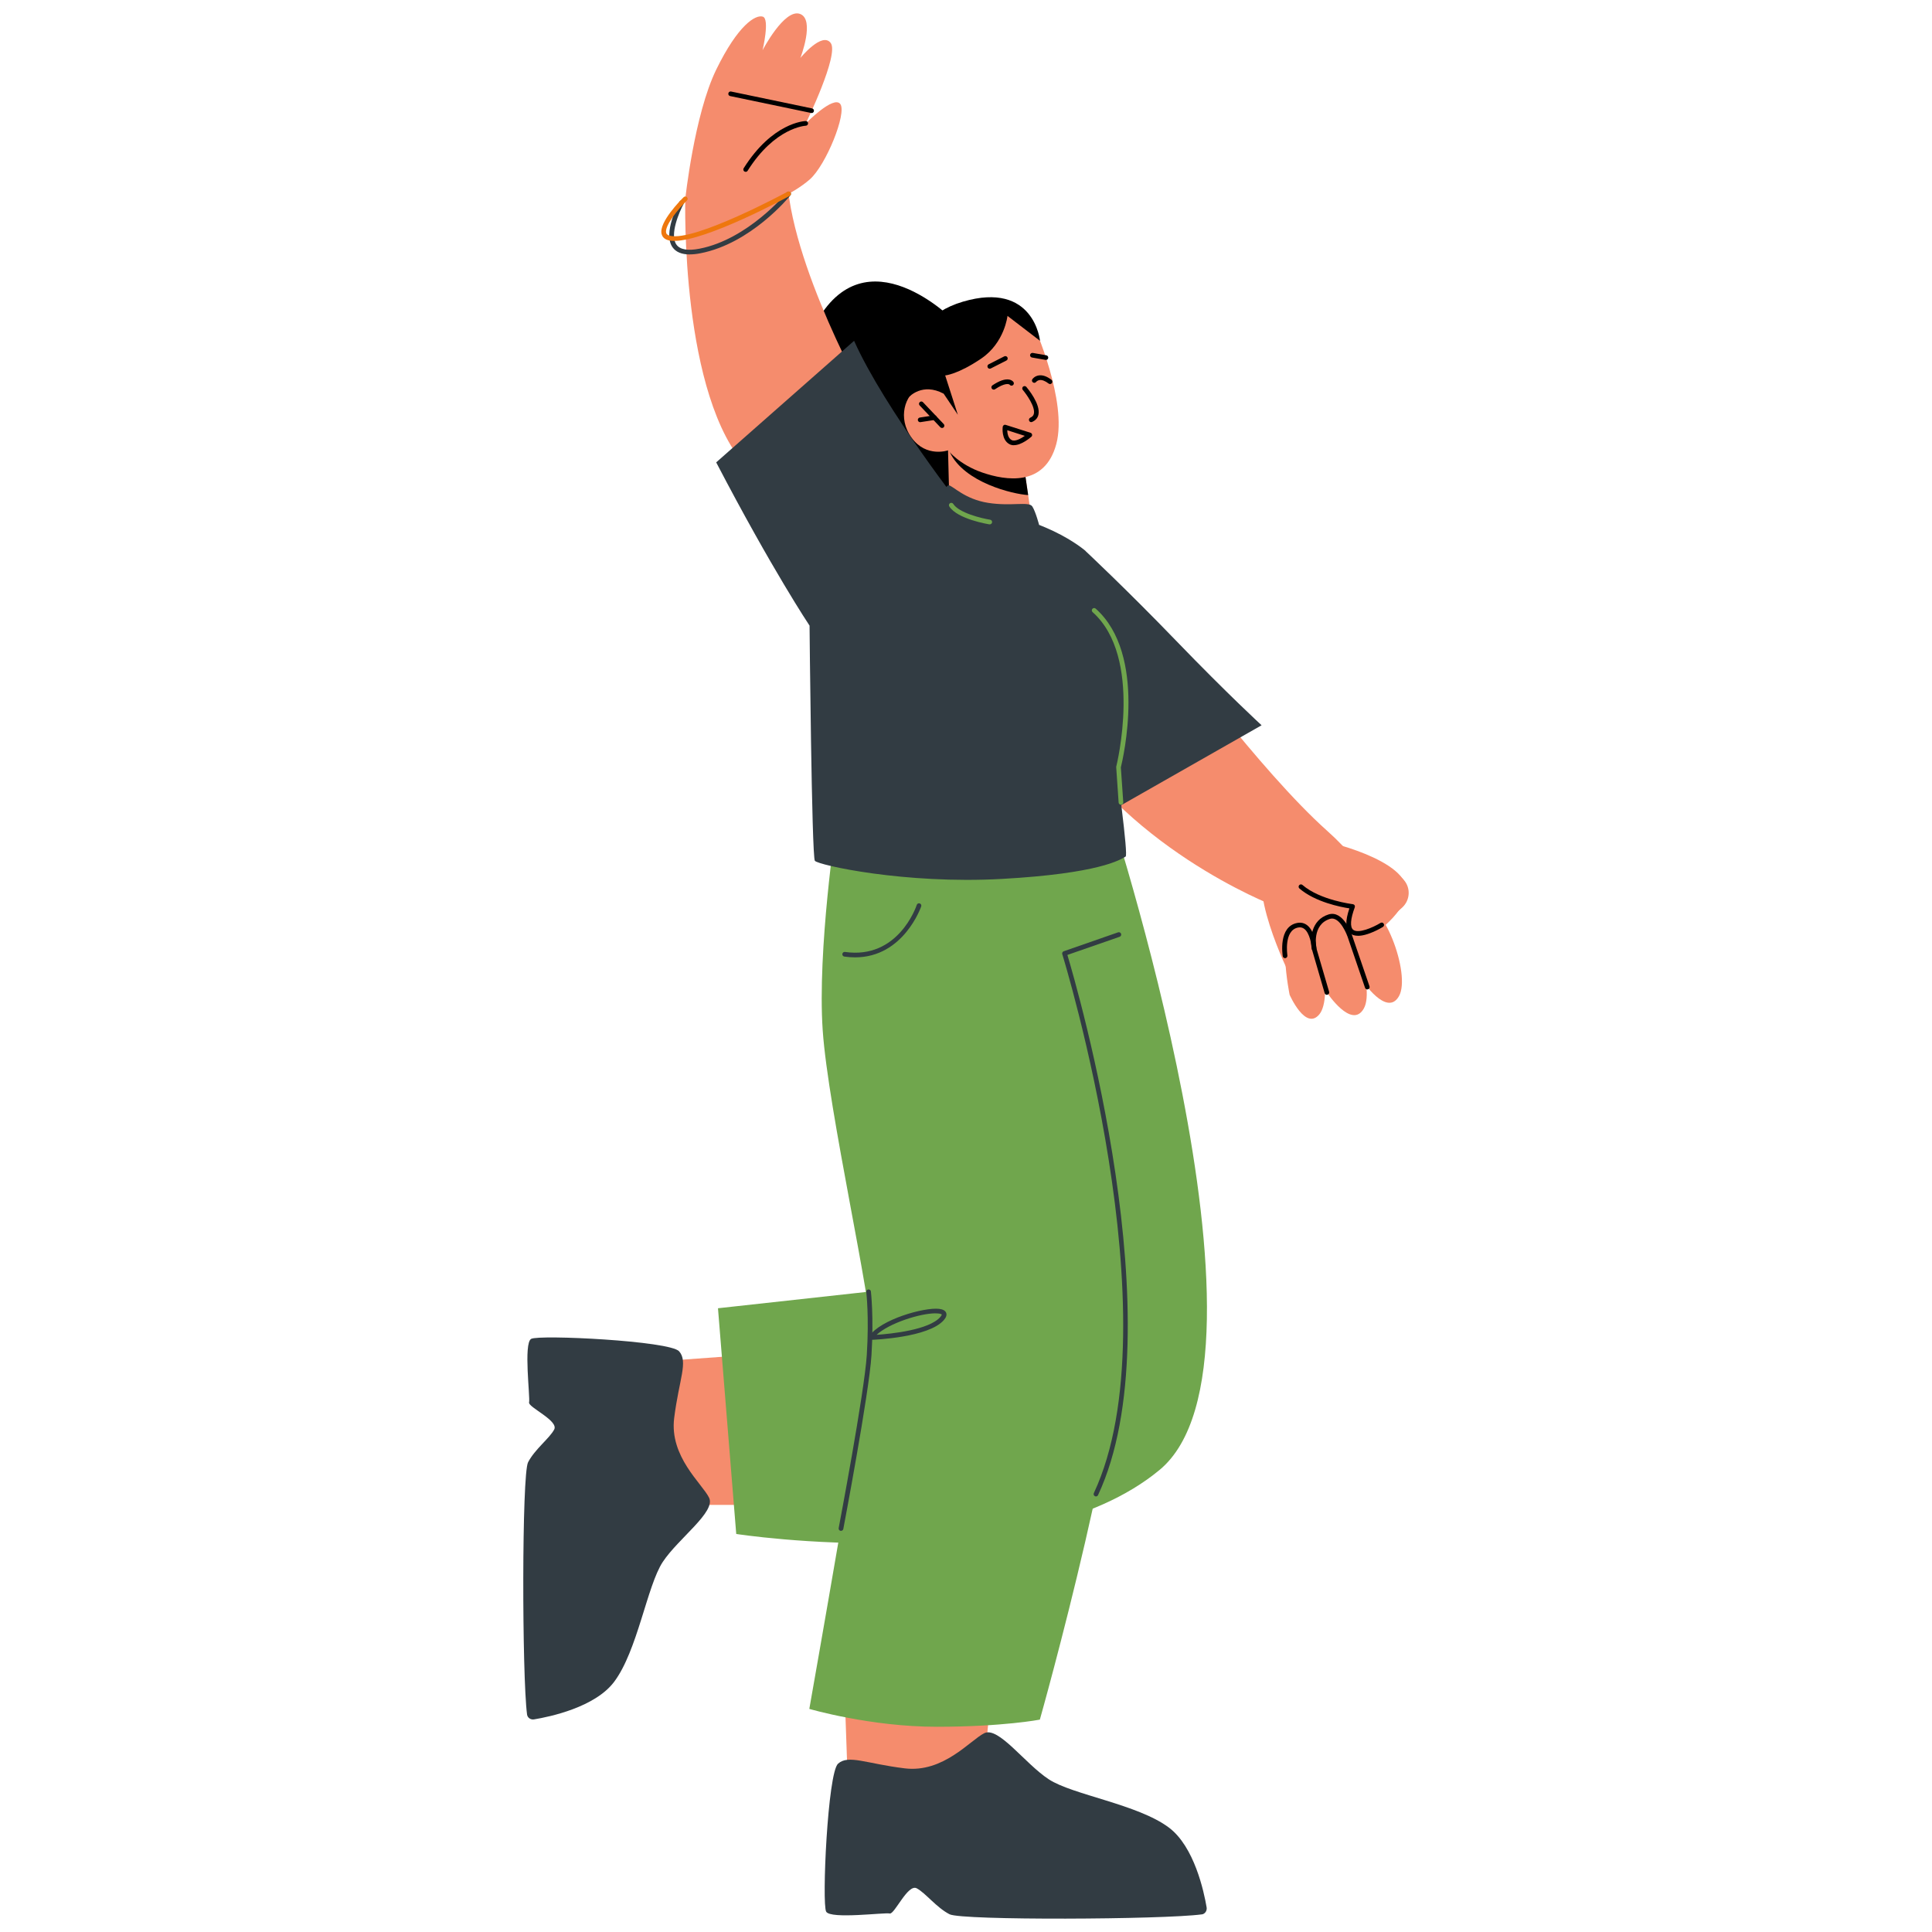 <?xml version="1.0" encoding="UTF-8"?>
<svg id="Layer_1" data-name="Layer 1" xmlns="http://www.w3.org/2000/svg" viewBox="0 0 400 400">
  <defs>
    <style>
      .cls-1 {
        fill: #f58c6d;
      }

      .cls-2 {
        fill: #70a64d;
      }

      .cls-3 {
        fill: #323c43;
      }

      .cls-4 {
        fill: #ee770e;
      }
    </style>
  </defs>
  <path class="cls-1" d="M141.88,41.18s1.86-17.43,6.4-26.75c4.54-9.32,8.18-11.46,9.66-10.98,1.48.48-.06,6.95-.06,6.95,0,0,4.5-8.64,7.72-7.53,3.22,1.11.11,9.13.11,9.13,0,0,4.49-5.51,6.28-3.1,1.79,2.4-5.16,16.65-5.16,16.65,0,0,5.73-5.86,7.14-4.02,1.41,1.84-2.93,12.67-6.34,15.64s-9.4,5.54-9.4,5.54l-16.34-1.53Z"/>
  <path d="M168.04,23.4s-.07,0-.1-.01l-16.77-3.5c-.26-.05-.43-.31-.37-.57.05-.26.31-.43.57-.37l16.77,3.5c.26.05.43.31.37.57-.05.23-.25.39-.47.39Z"/>
  <path d="M197.53,66.4s-18.37-18.81-28.79.84c-10.43,19.65,16.61,50.13,16.61,50.13l21.19-.95-9.01-50.02Z"/>
  <path class="cls-1" d="M179.82,83.5s-16.59-29.22-16.89-47.75c-.3-18.53-17.63-1.57-17.63-1.57l-3.42,6.99s-1.09,41.14,13.01,55.83c17.3,18.03,24.93-13.51,24.93-13.51Z"/>
  <path class="cls-1" d="M241.24,132.8s19.67,26.82,33.49,39.17c18.43,16.47-2.61,15.52-2.61,15.52l-8.5-.03s-31.82-12.2-45.98-38.95c-11.69-22.08,23.61-15.71,23.61-15.71Z"/>
  <polygon class="cls-1" points="154.39 280.55 127.66 282.5 132.08 311.57 156.76 311.57 154.39 280.55"/>
  <path class="cls-2" d="M229.07,165.73s38.29,115.97,11.01,138.6c-27.27,22.63-87.65,13.26-87.65,13.26l-3.78-46.73,33.01-3.63,34-96.7,13.41-4.81Z"/>
  <polygon class="cls-1" points="174.87 350.36 175.84 377.95 203.57 367.68 205.65 345.81 174.87 350.36"/>
  <path class="cls-2" d="M173.14,170.53s-3.94,26.12-2.81,42.75c1.13,16.63,10.4,56.98,10.03,63.63-.37,6.65-12.8,76.9-12.8,76.9,0,0,12.64,3.7,26.36,3.7s21.37-1.48,21.37-1.48c0,0,19.12-67.61,17.84-92.01-1.28-24.4-8.99-93.49-8.99-93.49h-51.01Z"/>
  <path class="cls-1" d="M196.28,93.24l.32,12.64s2.37,3.58,9.78,3.99c5.52.31,7.19-2.56,7.19-2.56l-1.61-11.02-13.42-2.6-2.25-.44Z"/>
  <path d="M196.28,92.47c.04.34.18.75.4,1.21,2.99,6.24,13,8.62,16.19,8.82l-.91-6.22-15.67-3.81Z"/>
  <path class="cls-1" d="M214.05,67.41s7.03,15.68,4.64,24.54c-2.39,8.87-10.46,7.55-15.3,5.89-4.84-1.66-7.1-4.6-7.1-4.6,0,0-4.49,1.57-7.54-2.59-3.05-4.16-1.24-8.99,1.32-10.11,2.56-1.13,5.64.7,5.64.7l-2.44-4.55s9.86-23.35,20.8-9.28Z"/>
  <path d="M213.51,87.4c-.19,0-.36-.11-.44-.29-.11-.25,0-.53.25-.64.41-.18.65-.44.73-.81.33-1.44-1.54-4.04-2.29-4.93-.17-.2-.15-.51.05-.68.2-.17.51-.15.68.05.31.36,3,3.6,2.5,5.77-.15.67-.6,1.18-1.29,1.48-.06.03-.13.04-.19.04Z"/>
  <path d="M195.04,88.61c-.13,0-.26-.05-.35-.15l-4.29-4.52c-.18-.19-.18-.5.02-.68.19-.19.5-.18.68.02l4.29,4.52c.18.19.18.5-.02.68-.09.09-.21.13-.33.13Z"/>
  <path d="M190.51,87.41c-.23,0-.44-.17-.48-.41-.04-.26.14-.51.4-.55l2.96-.46c.27-.04.51.14.55.4.04.26-.14.51-.4.55l-2.96.46s-.05,0-.07,0Z"/>
  <path class="cls-3" d="M199.67,105.74s-16.47-20.96-22.84-35.18l-28.55,25.17c11.64,22.32,19.33,33.8,19.33,33.8,0,0,.44,47.81,1.1,48.69s18.59,4.87,38.72,3.75c20.13-1.12,24.52-3.97,25.62-4.63,1.1-.66-8.34-63.31-8.34-63.31,0,0-9.22-8.08-25.04-8.3Z"/>
  <path d="M209.91,92.18c-.32,0-.62-.06-.9-.21-1.72-.9-1.43-3.49-1.41-3.6.02-.14.1-.27.22-.35.12-.08.27-.1.41-.05l5.12,1.63c.17.05.29.19.33.36.04.17-.02.35-.15.46-.24.21-2.03,1.75-3.6,1.75ZM208.54,89.09c.02.65.18,1.64.92,2.02.69.36,1.89-.29,2.72-.87l-3.63-1.16Z"/>
  <path d="M216.54,74.51s-.06,0-.08,0l-2.8-.49c-.26-.05-.44-.3-.39-.56.05-.26.3-.43.56-.39l2.8.49c.26.05.44.3.39.56-.04.24-.25.4-.48.4Z"/>
  <path d="M204.92,76.34c-.18,0-.35-.1-.43-.27-.12-.24-.03-.53.21-.65l3.23-1.64c.24-.12.53-.02.65.21.12.24.03.53-.21.65l-3.23,1.64c-.07.04-.14.05-.22.05Z"/>
  <path class="cls-3" d="M215.14,108.69s-.7-2.69-1.4-3.82c-.7-1.13-4.3.01-9.17-.76-4.88-.77-7.27-3.53-8.11-3.62-.84-.1-1.42,2.96-1.42,2.96,0,0,2.71,3.41,3.13,3.9.42.49,16.97,1.33,16.97,1.33Z"/>
  <path class="cls-2" d="M204.92,108.56s-.05,0-.08,0c-.27-.04-6.63-1.08-8.3-3.71-.14-.23-.08-.52.15-.67.23-.14.52-.08.67.15,1.19,1.87,5.92,3,7.64,3.27.26.04.44.29.4.55-.04.24-.24.41-.48.41Z"/>
  <path class="cls-3" d="M248.81,396.36c.67-.09,1.12-.75,1.01-1.45-.56-3.32-2.56-12.59-7.81-16.53-6.45-4.84-19.97-6.77-24.88-10-4.92-3.22-10.42-11.01-13.35-9.54-2.93,1.47-8.46,8.25-16.45,7.28-7.99-.97-11.67-2.9-13.82-.97-2.15,1.93-3.38,29.02-2.46,30.64.92,1.61,12.17.12,13.15.38.98.26,3.74-6.19,5.59-5.22,1.84.97,4.09,3.99,6.81,5.38,2.53,1.3,44.16,1.1,52.22.02Z"/>
  <path class="cls-3" d="M109.12,354.97c.09.67.75,1.13,1.45,1.01,3.32-.55,12.6-2.51,16.56-7.75,4.86-6.43,6.84-19.94,10.09-24.85,3.24-4.9,11.05-10.37,9.58-13.31-1.46-2.94-8.22-8.49-7.22-16.48,1-7.98,2.94-11.66,1.02-13.82-1.93-2.16-29.01-3.49-30.63-2.57-1.62.92-.17,12.17-.43,13.15-.26.98,6.17,3.77,5.2,5.61-.97,1.84-4.01,4.08-5.41,6.79-1.31,2.53-1.26,44.16-.21,52.22Z"/>
  <path class="cls-3" d="M261.19,150.15s-6.92-6.34-17.57-17.37c-10.48-10.86-18.92-18.74-18.92-18.74l-11.14,17.57,13.53,37.97,34.09-19.41Z"/>
  <path class="cls-2" d="M232.08,166.61c-.25,0-.46-.2-.48-.45l-.5-7.3c0-.05,0-.1.01-.15.06-.23,5.6-22.62-4.9-31.98-.2-.18-.22-.48-.04-.68.18-.2.48-.22.68-.04,10.73,9.57,5.63,31.16,5.21,32.87l.5,7.23c.02.27-.18.5-.45.52-.01,0-.02,0-.03,0Z"/>
  <path class="cls-3" d="M226.9,309.82c-.07,0-.14-.02-.2-.05-.24-.11-.35-.4-.23-.64,16.7-35.78-6.3-110.83-6.54-111.58-.08-.25.06-.52.3-.6l11.26-3.92c.25-.09.53.05.62.3.09.25-.05.53-.3.62l-10.82,3.76c1.9,6.32,22.53,77.18,6.35,111.83-.08.18-.26.28-.44.28Z"/>
  <path class="cls-3" d="M177.03,198.21c-.71,0-1.45-.05-2.22-.16-.26-.04-.45-.28-.41-.55.04-.26.28-.46.55-.41,10.95,1.57,14.71-9.28,14.86-9.75.09-.25.36-.39.61-.3.25.08.39.36.31.61-.04.11-3.64,10.56-13.69,10.56Z"/>
  <path class="cls-1" d="M267.07,201.95s-9.83-19.76-4.08-23.93c5.75-4.17,11.87-3.71,11.87-3.71,0,0,19.87,4.46,15.94,12.27-4.8,9.54-23.73,15.37-23.73,15.37Z"/>
  <path class="cls-1" d="M282,202.92s5.14,7.78,7.65,3.31c2.51-4.47-3.25-20.33-8.52-19.66-5.27.67.87,16.35.87,16.35Z"/>
  <path class="cls-1" d="M274.72,205.48s5.14,7.78,7.65,3.31c2.51-4.47-3.25-20.33-8.52-19.66-5.27.67.87,16.35.87,16.35Z"/>
  <path class="cls-1" d="M267,205.95s3.3,7.56,6.17,4.04c2.86-3.52.23-18.22-4.46-18.43-4.69-.21-1.71,14.39-1.71,14.39Z"/>
  <path class="cls-1" d="M290.69,182.22c-1.69-1.98-4.78-1.91-6.36.16-3,3.94-6.57,9.5-3.09,9.91,3.2.38,6.73-2.22,9.09-4.41,1.61-1.5,1.78-3.98.35-5.66h0Z"/>
  <path d="M281.15,193.74c-.62,0-1.18-.14-1.61-.5-1.01-.83-1.06-2.52-.16-5.17-1.78-.27-7.08-1.3-10.35-4.12-.2-.17-.22-.48-.05-.68.18-.2.48-.23.68-.05,3.67,3.17,10.36,3.97,10.43,3.98.15.02.28.1.36.23.08.13.09.28.04.42-.9,2.43-1.02,4.08-.33,4.65,1.03.84,4.02-.42,5.66-1.42.23-.14.53-.07.66.16.14.23.07.53-.16.67-.38.23-3.08,1.84-5.17,1.84Z"/>
  <path d="M274.72,205.97c-.21,0-.4-.14-.46-.35l-2.64-9.07c-.07-.95-.45-3.35-1.56-4.22-.37-.29-.79-.39-1.27-.3-3.06.55-2.25,5.73-2.25,5.78.04.26-.14.51-.4.56-.26.04-.51-.14-.56-.4-.04-.25-.96-6.17,3.03-6.89.77-.14,1.45.03,2.04.49,1.67,1.31,1.9,4.67,1.91,4.81l2.62,8.96c.07.26-.07.52-.33.6-.05.01-.09.02-.14.02Z"/>
  <path d="M283.08,204.85c-.2,0-.39-.13-.46-.33l-3.62-10.59s-1.53-4.35-3.66-3.68c-3.75,1.18-2.83,5.87-2.79,6.06.05.26-.11.52-.38.57-.26.05-.52-.11-.57-.37-.41-1.98-.23-6.03,3.45-7.18,3.06-.97,4.79,4.08,4.87,4.29l3.62,10.59c.09.25-.05.53-.3.61-.05.02-.1.03-.16.03Z"/>
  <path d="M195.37,81.5l2.94,4.37-2.62-8.14s2.63-.21,7.47-3.5c4.84-3.29,5.43-8.83,5.43-8.83l6.73,5.16s-1.2-12.46-15.97-8.1c-14.77,4.36-11.12,19.71-11.12,19.71,0,0,2.73-3.02,7.13-.67Z"/>
  <path class="cls-3" d="M142.8,52.68c-1.64,0-2.83-.48-3.53-1.45-2.14-2.94,1.27-9.22,1.42-9.49.13-.23.42-.32.66-.19.23.13.32.42.19.66-.91,1.66-2.96,6.43-1.48,8.45.74,1.02,2.34,1.3,4.76.83,10.1-1.96,18-11.56,18.08-11.65.17-.21.47-.24.68-.07.21.17.24.47.07.68-.33.41-8.19,9.97-18.65,11.99-.81.16-1.54.23-2.2.23Z"/>
  <path class="cls-4" d="M139.64,49.89c-.46,0-.87-.04-1.23-.14-.97-.25-1.31-.83-1.43-1.28-.65-2.42,4.03-7.12,4.57-7.65.19-.19.5-.19.68,0,.19.19.19.5,0,.68-1.87,1.84-4.69,5.29-4.31,6.71.05.18.18.44.74.59,5.09,1.32,24.19-8.99,24.39-9.1.24-.13.53-.04.66.19.13.23.04.53-.19.66-.75.41-17.26,9.32-23.86,9.32Z"/>
  <path class="cls-3" d="M174.11,316.94s-.06,0-.09,0c-.26-.05-.43-.3-.38-.57.05-.28,5.33-28.05,5.82-35.85.5-7.94-.1-12.97-.11-13.02-.03-.27.16-.51.42-.54.27-.03.51.16.54.42,0,.05.62,5.16.12,13.2-.49,7.86-5.78,35.69-5.83,35.97-.04.23-.25.39-.47.39Z"/>
  <path class="cls-3" d="M180.36,277.4c-.18,0-.34-.1-.42-.25-.09-.16-.08-.36.02-.51,2.38-3.49,11.38-6,14.45-5.66.8.09,1.3.37,1.48.82.17.43.02.94-.46,1.49-3.14,3.66-14.56,4.09-15.05,4.11h-.02ZM193.7,271.91c-3.2,0-9.59,2.02-12.21,4.45,2.97-.2,10.88-1,13.2-3.7.26-.3.3-.47.29-.51,0,0-.16-.2-1.03-.23-.08,0-.17,0-.26,0Z"/>
  <path d="M154.38,35.57c-.09,0-.18-.02-.26-.07-.23-.14-.29-.44-.15-.67,5.97-9.47,12.56-9.76,12.83-9.77.27,0,.49.2.5.47,0,.27-.2.49-.47.5-.06,0-6.38.32-12.04,9.32-.09.15-.25.23-.41.23Z"/>
  <path d="M205.74,80.66c-.16,0-.31-.08-.4-.21-.15-.22-.09-.52.13-.67,1.45-.97,2.63-1.37,3.51-1.19.57.12.81.45.85.51.15.22.08.52-.14.67-.22.14-.51.09-.65-.12-.18-.19-1.05-.39-3.03.94-.08.06-.18.08-.27.08Z"/>
  <path d="M217.4,79.51c-.1,0-.21-.03-.29-.1-.72-.55-1.37-.8-1.89-.72-.46.07-.68.36-.69.37-.16.21-.45.27-.67.11-.22-.15-.27-.45-.12-.66.04-.07.46-.64,1.31-.78.81-.13,1.7.18,2.65.91.21.16.25.47.09.68-.1.12-.24.19-.39.19Z"/>
</svg>